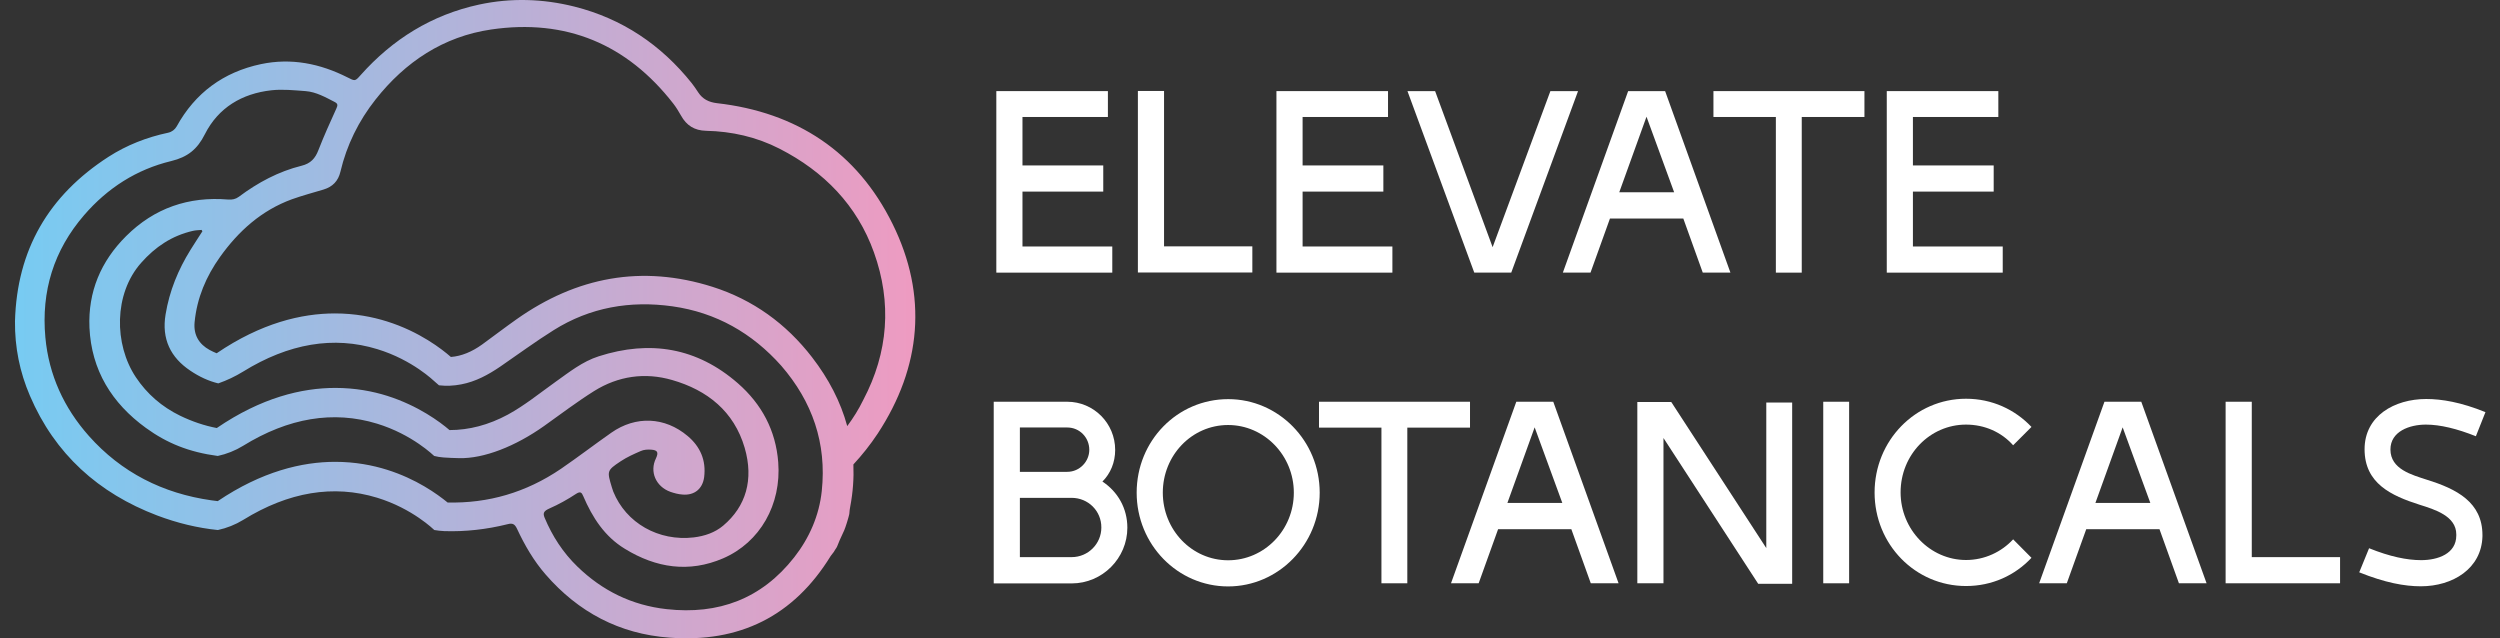 <svg xmlns="http://www.w3.org/2000/svg" width="188" height="48" viewBox="0 0 188 48" fill="none"><rect x="0" y="0" width="188" height="48" fill="#333333" stroke="none"/><path d="M83.314 6.851V8.797H76.89V12.441H82.965V14.408H76.89V18.536H83.644V20.502H74.924V6.851H83.314Z" fill="white"></path><path d="M85.569 20.492V6.841H87.536V18.526H94.176V20.492H85.569Z" fill="white"></path><path d="M104.379 6.851V8.797H97.955V12.441H104.029V14.408H97.955V18.536H104.708V20.502H95.988V6.851H104.379Z" fill="white"></path><path d="M118.669 6.851L113.645 20.502H110.865L105.841 6.851H107.92L112.245 18.587L116.589 6.851H118.669Z" fill="white"></path><path d="M125.217 6.851L130.128 20.502H128.048L126.586 16.436H121.068L119.606 20.502H117.526L122.437 6.851H125.217ZM121.768 14.459H125.896L123.817 8.776L121.768 14.459Z" fill="white"></path><path d="M128.861 6.851H140.206V8.797H135.491V20.502H133.545V8.797H128.851V6.851H128.861Z" fill="white"></path><path d="M150.275 6.851V8.797H143.851V12.441H149.925V14.408H143.851V18.536H150.605V20.502H141.885V6.851H150.275Z" fill="white"></path><path d="M74.728 30.211H80.257C82.244 30.211 83.861 31.827 83.861 33.835C83.861 34.772 83.51 35.606 82.903 36.213C84.056 36.975 84.777 38.221 84.777 39.683C84.777 41.978 82.903 43.873 80.587 43.873H74.728V30.211ZM76.695 35.482H80.257C81.194 35.482 81.915 34.7 81.915 33.825C81.915 32.908 81.194 32.147 80.257 32.147H76.695V35.482ZM80.587 37.438H76.695V41.896H80.587C81.832 41.896 82.821 40.887 82.821 39.672C82.831 38.427 81.832 37.438 80.587 37.438Z" fill="white"></path><path d="M99.241 37.047C99.241 40.939 96.142 44.099 92.354 44.099C88.555 44.099 85.477 40.949 85.477 37.047C85.477 33.145 88.534 30.015 92.364 30.015C96.142 30.015 99.241 33.155 99.241 37.047ZM87.443 37.047C87.443 39.847 89.626 42.133 92.354 42.133C95.082 42.133 97.296 39.858 97.296 37.047C97.296 34.247 95.072 31.961 92.354 31.961C89.626 31.961 87.443 34.236 87.443 37.047Z" fill="white"></path><path d="M99.2 30.211H110.545V32.157H105.83V43.863H103.884V32.157H99.189V30.211H99.2Z" fill="white"></path><path d="M116.806 30.211L121.717 43.863H119.627L118.165 39.796H112.657L111.195 43.863H109.115L114.026 30.211H116.806ZM113.357 37.819H117.485L115.406 32.136L113.357 37.819Z" fill="white"></path><path d="M125.68 30.232L132.825 41.217V30.273H134.771V43.904H132.218L125.093 32.939V43.862H123.127V30.232H125.68Z" fill="white"></path><path d="M137.108 30.211H139.054V43.863H137.108V30.211Z" fill="white"></path><path d="M152.767 41.948C151.521 43.276 149.792 44.069 147.846 44.069C144.026 44.069 140.969 40.939 140.969 37.037C140.969 33.135 144.026 29.985 147.846 29.985C149.792 29.985 151.521 30.788 152.767 32.105L151.388 33.485C150.513 32.497 149.246 31.93 147.846 31.93C145.138 31.93 142.925 34.185 142.925 37.027C142.925 39.827 145.149 42.112 147.846 42.112C149.246 42.112 150.513 41.505 151.388 40.558L152.767 41.948Z" fill="white"></path><path d="M161.024 30.211L165.935 43.863H163.855L162.393 39.796H156.885L155.423 43.863H153.344L158.255 30.211H161.024ZM157.575 37.819H161.704L159.624 32.136L157.575 37.819Z" fill="white"></path><path d="M167.366 43.863V30.211H169.333V41.896H175.973V43.863H167.366Z" fill="white"></path><path d="M186.68 40.239V40.331C186.618 42.761 184.446 44.089 182.047 44.089C180.822 44.089 179.36 43.821 177.414 43.039L178.155 41.227C179.71 41.855 180.997 42.123 182.068 42.123C183.334 42.123 184.713 41.639 184.713 40.27V40.187C184.713 38.808 183.097 38.313 181.944 37.953C179.823 37.274 177.816 36.357 177.816 33.783C177.816 31.271 180.07 30.005 182.448 30.005C183.612 30.005 185.053 30.242 186.906 30.993L186.186 32.805C184.765 32.239 183.499 31.93 182.428 31.93C181.203 31.93 179.761 32.435 179.761 33.804C179.761 35.287 181.378 35.709 182.51 36.079C184.734 36.769 186.68 37.768 186.68 40.239Z" fill="white"></path><path d="M67.12 16.837C64.453 11.432 59.913 8.436 53.901 7.757C53.314 7.685 52.84 7.458 52.511 6.954C52.356 6.717 52.202 6.49 52.027 6.264C49.71 3.361 46.787 1.404 43.204 0.498C40.826 -0.099 38.427 -0.171 36.028 0.344C32.466 1.116 29.521 2.949 27.112 5.656C26.7 6.12 26.7 6.109 26.134 5.821C24.075 4.781 21.903 4.339 19.617 4.823C16.807 5.42 14.675 6.985 13.286 9.507C13.152 9.744 12.925 9.919 12.647 9.98C11.041 10.32 9.538 10.907 8.158 11.793C3.659 14.696 1.271 18.783 1.127 24.157C1.106 26.113 1.487 27.987 2.249 29.758C4.123 34.144 7.407 37.088 11.824 38.766C13.327 39.333 14.85 39.703 16.384 39.858C17.054 39.713 17.702 39.456 18.289 39.096C21.707 36.985 25.084 36.429 28.358 37.428C31.024 38.241 32.641 39.847 32.661 39.858C32.908 39.899 33.156 39.93 33.413 39.94C34.988 39.991 36.584 39.816 38.19 39.415C38.55 39.322 38.715 39.415 38.88 39.765C39.456 41 40.136 42.174 41.032 43.203C43.492 46.035 46.581 47.672 50.328 47.95C55.589 48.351 59.676 46.354 62.466 41.814C62.528 41.711 62.631 41.618 62.703 41.505C62.827 41.309 62.785 41.35 62.878 41.227C62.961 41.114 62.981 41 63.146 40.619L63.486 39.878C63.537 39.744 63.619 39.538 63.671 39.353C63.681 39.302 63.764 39.075 63.794 38.941C63.794 38.921 63.856 38.735 63.867 38.653C63.877 38.437 63.908 38.252 63.939 38.087C64.144 37.006 64.217 35.956 64.175 34.926C64.824 34.226 65.442 33.454 66.008 32.599C69.282 27.606 69.786 22.222 67.12 16.837ZM33.66 37.788C32.867 37.14 31.302 36.017 29.11 35.328C28.029 34.988 26.711 34.73 25.207 34.73C22.706 34.73 19.689 35.451 16.374 37.685C16.209 37.665 16.055 37.644 15.89 37.623C12.256 37.109 9.126 35.533 6.676 32.774C4.812 30.674 3.67 28.193 3.412 25.372C3.093 21.902 4.04 18.824 6.326 16.178C8.086 14.14 10.269 12.74 12.874 12.112C14.109 11.813 14.84 11.226 15.406 10.094C16.415 8.096 18.196 7.036 20.41 6.789C21.254 6.696 22.119 6.789 22.974 6.851C23.776 6.912 24.477 7.314 25.177 7.674C25.413 7.798 25.403 7.921 25.3 8.148C24.827 9.188 24.353 10.238 23.941 11.298C23.704 11.916 23.354 12.297 22.685 12.462C20.945 12.894 19.391 13.728 17.96 14.799C17.702 14.984 17.465 15.025 17.157 15.005C14.191 14.758 11.607 15.643 9.487 17.753C7.582 19.648 6.614 21.944 6.727 24.631C6.872 27.843 8.416 30.324 10.969 32.177C12.555 33.33 14.212 33.999 16.374 34.288C17.043 34.144 17.692 33.886 18.279 33.526C21.697 31.415 25.074 30.859 28.348 31.858C31.014 32.671 32.63 34.278 32.651 34.288C32.878 34.35 33.114 34.38 33.351 34.401C33.732 34.432 34.134 34.442 34.545 34.453C36.388 34.494 38.756 33.567 40.918 32.033C42.164 31.148 43.379 30.221 44.676 29.408C46.488 28.275 48.496 27.987 50.534 28.574C53.19 29.336 55.198 30.931 56.001 33.68C56.691 36.059 56.104 38.077 54.385 39.528C53.757 40.053 52.995 40.311 52.171 40.413C49.525 40.722 47.075 39.333 46.117 36.965C46.076 36.862 46.045 36.759 46.014 36.656C45.644 35.42 45.623 35.389 46.673 34.689C47.137 34.38 47.662 34.144 48.187 33.917C48.413 33.814 48.702 33.794 48.959 33.814C49.453 33.845 49.535 34.02 49.33 34.463C48.835 35.461 49.309 36.584 50.41 36.985C50.709 37.088 51.018 37.17 51.337 37.191C52.222 37.263 52.84 36.759 52.953 35.873C53.108 34.617 52.665 33.588 51.708 32.785C49.999 31.343 47.806 31.251 45.973 32.538C44.697 33.433 43.461 34.38 42.184 35.255C39.549 37.047 36.697 37.86 33.66 37.788ZM61.797 36.923C61.602 38.766 60.871 40.444 59.728 41.906C57.278 45.036 54.024 46.241 50.133 45.808C47.517 45.52 45.283 44.418 43.41 42.596C42.339 41.556 41.536 40.321 40.959 38.941C40.805 38.581 40.898 38.426 41.309 38.241C42.01 37.932 42.679 37.562 43.317 37.14C43.667 36.913 43.749 37.057 43.863 37.315C44.553 38.921 45.469 40.352 47.003 41.278C49.34 42.709 51.811 43.09 54.374 41.989C57.164 40.784 58.77 37.932 58.523 34.761C58.338 32.363 57.278 30.386 55.486 28.821C52.408 26.134 48.877 25.557 45.026 26.793C43.801 27.184 42.802 27.987 41.773 28.718C40.589 29.562 39.456 30.489 38.19 31.179C36.738 31.961 35.276 32.342 33.804 32.342C33.073 31.714 31.447 30.509 29.12 29.768C28.039 29.428 26.721 29.171 25.218 29.171C22.695 29.171 19.648 29.902 16.302 32.188C15.386 32.013 14.459 31.704 13.543 31.261C12.174 30.592 11.062 29.634 10.217 28.368C8.57 25.897 8.55 22.098 10.609 19.771C11.68 18.556 12.935 17.723 14.5 17.362C14.717 17.311 14.943 17.311 15.159 17.29C15.19 17.342 15.19 17.342 15.221 17.393C14.922 17.856 14.624 18.309 14.336 18.773C13.399 20.276 12.74 21.882 12.452 23.642C12.143 25.485 12.822 26.885 14.325 27.884C14.984 28.327 15.684 28.656 16.415 28.831C17.064 28.605 17.692 28.306 18.279 27.946C21.707 25.825 25.094 25.248 28.378 26.257C31.045 27.071 32.661 28.677 32.682 28.687L33.011 28.975C33.557 29.037 34.113 29.017 34.69 28.903C35.771 28.697 36.718 28.183 37.624 27.565C38.962 26.649 40.27 25.681 41.639 24.826C44.377 23.107 47.394 22.592 50.565 23.035C53.849 23.498 56.557 25.043 58.75 27.503C61.087 30.201 62.178 33.33 61.797 36.923ZM63.712 32.043C63.218 30.221 62.322 28.491 61.066 26.865C59.12 24.343 56.629 22.541 53.592 21.573C48.269 19.885 43.358 20.822 38.839 24.013C37.964 24.631 37.119 25.279 36.254 25.907C35.493 26.453 34.71 26.782 33.907 26.844C33.248 26.268 31.56 24.94 29.089 24.168C28.008 23.828 26.69 23.57 25.187 23.57C22.675 23.57 19.638 24.291 16.292 26.566C16.117 26.494 15.942 26.412 15.767 26.319C14.974 25.887 14.542 25.197 14.634 24.229C14.809 22.407 15.499 20.791 16.549 19.318C17.939 17.372 19.669 15.818 21.954 14.984C22.737 14.706 23.54 14.49 24.332 14.253C25.012 14.047 25.434 13.615 25.599 12.915C26.072 10.907 26.968 9.095 28.245 7.479C30.479 4.648 33.351 2.743 36.934 2.218C42.555 1.394 47.147 3.309 50.637 7.798C50.853 8.076 51.038 8.385 51.214 8.694C51.625 9.435 52.222 9.816 53.098 9.836C55.033 9.878 56.897 10.3 58.626 11.185C61.962 12.894 64.453 15.437 65.72 18.979C67.079 22.767 66.801 26.505 64.917 30.077C64.567 30.798 64.155 31.446 63.712 32.043Z" fill="url(#paint0_linear_80_4501)"></path><defs><linearGradient id="paint0_linear_80_4501" x1="1.127" y1="24" x2="68.831" y2="24" gradientUnits="userSpaceOnUse"><stop stop-color="#77CBF2"></stop><stop offset="1" stop-color="#EE9BC1"></stop></linearGradient></defs></svg>
